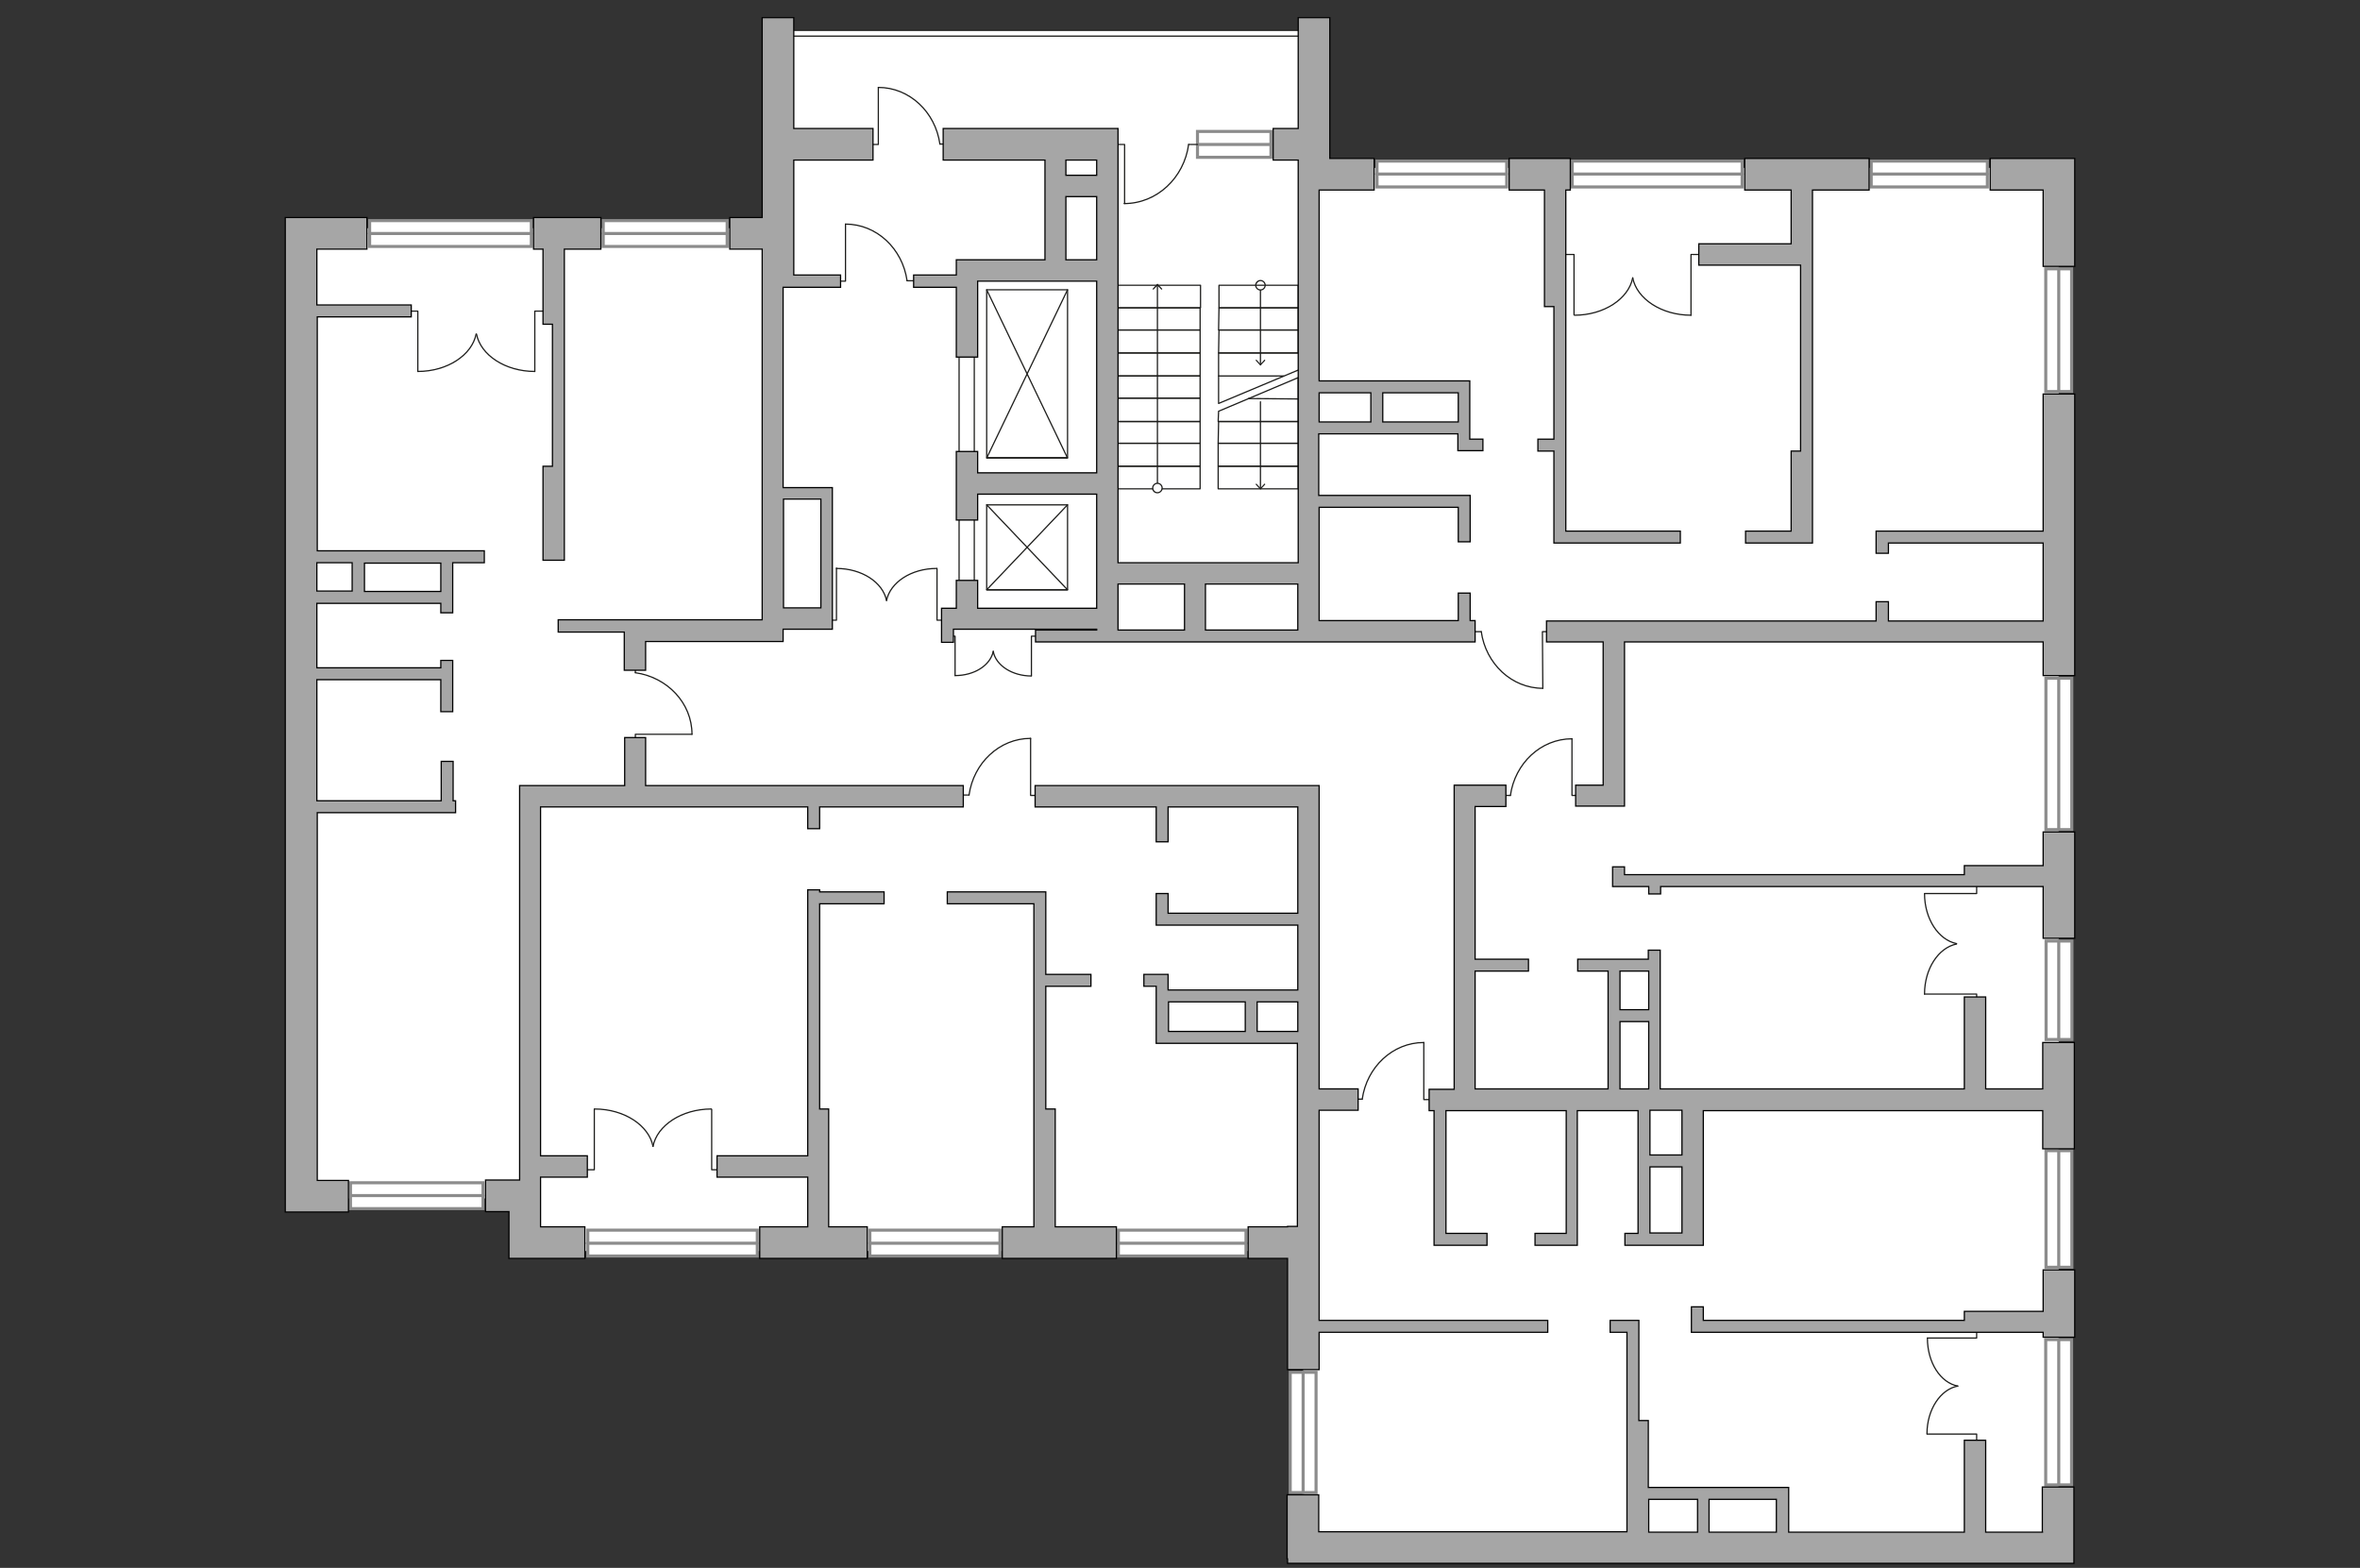 <?xml version="1.0" encoding="utf-8"?>
<!-- Generator: Adobe Illustrator 25.2.1, SVG Export Plug-In . SVG Version: 6.00 Build 0)  -->
<svg version="1.1" xmlns="http://www.w3.org/2000/svg" xmlns:xlink="http://www.w3.org/1999/xlink" x="0px" y="0px"
	 viewBox="0 0 575 382" style="enable-background:new 0 0 575 382;" xml:space="preserve">
<rect x="0" y="0" width="575" height="382" fill="#333333" stroke="none"/>
<style type="text/css">
	.st0{fill:#FFFFFF;}
	.st1{fill:#FFFFFF;stroke:#8C8C8C;stroke-width:0.75;stroke-linecap:round;stroke-miterlimit:10;}
	.st2{fill:none;stroke:#1D1D1B;stroke-width:0.3;stroke-linecap:round;stroke-linejoin:round;stroke-miterlimit:10;}
	.st3{fill:none;stroke:#1D1D1B;stroke-width:0.3;stroke-linecap:round;stroke-linejoin:round;}
	.st4{fill:#1D1D1B;}
	.st5{fill:#A6A6A6;stroke:#000000;stroke-width:0.3;stroke-miterlimit:22.926;}
</style>
<g id="bg">
	<rect x="317.5" y="40.9" class="st0" width="184.1" height="336.2"/>
	<rect x="189" y="7.4" class="st0" width="132.4" height="295.9"/>
	<rect x="74" y="55.6" class="st0" width="275.2" height="236.4"/>
	<rect x="129.4" y="213.5" class="st0" width="188.7" height="91.3"/>
</g>
<g id="windows">
	<g>
		
			<rect x="90" y="53.7" transform="matrix(-1 -6.807351e-08 6.807351e-08 -1 219.457 113.746)" class="st1" width="39.4" height="6.3"/>
		<line class="st1" x1="129.4" y1="56.9" x2="90" y2="56.9"/>
	</g>
	<g>
		
			<rect x="147" y="53.7" transform="matrix(-1 -8.880102e-08 8.880102e-08 -1 324.172 113.745)" class="st1" width="30.2" height="6.3"/>
		<line class="st1" x1="177.2" y1="56.9" x2="147" y2="56.9"/>
	</g>
	<g>
		
			<rect x="335.4" y="39.3" transform="matrix(-1 -8.479293e-08 8.479293e-08 -1 702.498 84.851)" class="st1" width="31.6" height="6.3"/>
		<line class="st1" x1="367.1" y1="42.4" x2="335.4" y2="42.4"/>
	</g>
	<g>
		
			<rect x="291.8" y="32" transform="matrix(-1 -1.495934e-07 1.495934e-07 -1 601.46 70.32)" class="st1" width="17.9" height="6.3"/>
		<line class="st1" x1="309.7" y1="35.2" x2="291.8" y2="35.2"/>
	</g>
	<g>
		
			<rect x="383.1" y="39.3" transform="matrix(-1 -6.480693e-08 6.480693e-08 -1 807.563 84.851)" class="st1" width="41.4" height="6.3"/>
		<line class="st1" x1="424.5" y1="42.4" x2="383.1" y2="42.4"/>
	</g>
	<g>
		
			<rect x="456" y="39.3" transform="matrix(-1 -9.479324e-08 9.479324e-08 -1 940.21 84.851)" class="st1" width="28.3" height="6.3"/>
		<line class="st1" x1="484.2" y1="42.4" x2="456" y2="42.4"/>
	</g>
	<g>
		
			<rect x="486.7" y="77.3" transform="matrix(-7.105552e-08 1 -1 -7.105552e-08 582.037 -421.206)" class="st1" width="29.9" height="6.3"/>
		<line class="st1" x1="501.6" y1="65.5" x2="501.6" y2="95.3"/>
	</g>
	<g>
		
			<rect x="483.2" y="180.5" transform="matrix(-5.747307e-08 1 -1 -5.747307e-08 685.275 -317.967)" class="st1" width="36.9" height="6.3"/>
		<line class="st1" x1="501.6" y1="165.2" x2="501.6" y2="202.1"/>
	</g>
	<g>
		
			<rect x="489.6" y="238.1" transform="matrix(-8.826527e-08 1 -1 -8.826527e-08 742.917 -260.326)" class="st1" width="24" height="6.3"/>
		<line class="st1" x1="501.6" y1="229.3" x2="501.6" y2="253.3"/>
	</g>
	<g>
		
			<rect x="487.4" y="291.4" transform="matrix(-7.475366e-08 1 -1 -7.475366e-08 796.197 -207.045)" class="st1" width="28.4" height="6.3"/>
		<line class="st1" x1="501.6" y1="280.4" x2="501.6" y2="308.8"/>
	</g>
	<g>
		
			<rect x="483.9" y="341" transform="matrix(-5.990503e-08 1 -1 -5.990503e-08 845.724 -157.518)" class="st1" width="35.4" height="6.3"/>
		<line class="st1" x1="501.6" y1="326.4" x2="501.6" y2="361.8"/>
	</g>
	<g>
		
			<rect x="302.9" y="345.9" transform="matrix(-7.231991e-08 1 -1 -7.231991e-08 666.551 31.458)" class="st1" width="29.3" height="6.3"/>
		<line class="st1" x1="317.5" y1="334.3" x2="317.5" y2="363.7"/>
	</g>
	<g>
		
			<rect x="272.5" y="299.8" transform="matrix(-1 2.581567e-07 -2.581567e-07 -1 576.082 605.815)" class="st1" width="31.1" height="6.3"/>
		<line class="st1" x1="303.6" y1="302.9" x2="272.5" y2="302.9"/>
	</g>
	<g>
		
			<rect x="211.9" y="299.8" transform="matrix(-1 2.539362e-07 -2.539362e-07 -1 455.532 605.815)" class="st1" width="31.7" height="6.3"/>
		<line class="st1" x1="243.6" y1="302.9" x2="211.9" y2="302.9"/>
	</g>
	<g>
		
			<rect x="143.1" y="299.8" transform="matrix(-1 1.944601e-07 -1.944601e-07 -1 327.612 605.816)" class="st1" width="41.3" height="6.3"/>
		<line class="st1" x1="184.5" y1="302.9" x2="143.1" y2="302.9"/>
	</g>
	<g>
		
			<rect x="85.5" y="288.2" transform="matrix(-1 2.490723e-07 -2.490723e-07 -1 203.188 582.663)" class="st1" width="32.3" height="6.3"/>
		<line class="st1" x1="117.7" y1="291.3" x2="85.5" y2="291.3"/>
	</g>
</g>
<g id="plan">
	<g>
		<g>
			<polyline class="st2" points="228.3,138.5 228.3,151.1 230.6,151.1 			"/>
			<path class="st2" d="M216,146.3c0.9-4.4,6-7.8,12.2-7.8"/>
		</g>
		<g>
			<polyline class="st2" points="203.8,138.4 203.8,151.1 201.4,151.1 			"/>
			<path class="st2" d="M216,146.3c-0.9-4.4-6-7.8-12.2-7.8"/>
		</g>
	</g>
	<g>
		<g>
			<polyline class="st2" points="232.7,164.6 232.7,155 230.9,155 			"/>
			<path class="st2" d="M242,158.7c-0.7,3.4-4.6,5.9-9.3,5.9"/>
		</g>
		<g>
			<polyline class="st2" points="251.3,164.6 251.3,155 253.1,155 			"/>
			<path class="st2" d="M242,158.7c0.6,3.4,4.6,6,9.3,6"/>
		</g>
	</g>
	<g>
		<g>
			<polyline class="st2" points="469.6,326 481.6,326 481.6,323.8 			"/>
			<path class="st2" d="M477,337.7c-4.2-0.8-7.4-5.7-7.4-11.7"/>
		</g>
		<g>
			<polyline class="st2" points="469.5,349.4 481.6,349.4 481.6,351.6 			"/>
			<path class="st2" d="M477,337.7c-4.2,0.8-7.5,5.7-7.5,11.6"/>
		</g>
	</g>
	<g>
		<g>
			<polyline class="st2" points="469,217.7 481.6,217.7 481.6,215.4 			"/>
			<path class="st2" d="M476.7,229.9c-4.4-0.9-7.8-6-7.8-12.2"/>
		</g>
		<g>
			<polyline class="st2" points="468.9,242.2 481.6,242.2 481.6,244.5 			"/>
			<path class="st2" d="M476.7,230c-4.4,0.9-7.8,6-7.8,12.2"/>
		</g>
	</g>
	<g>
		<g>
			<polyline class="st2" points="383.5,76.7 383.5,62 380.8,62 			"/>
			<path class="st2" d="M397.8,67.7c-1,5.1-7,9.1-14.2,9.1"/>
		</g>
		<g>
			<polyline class="st2" points="412,76.8 412,62 414.8,62 			"/>
			<path class="st2" d="M397.8,67.7c1,5.1,7,9.1,14.2,9.1"/>
		</g>
	</g>
	<g>
		<g>
			<polyline class="st2" points="173.4,270.3 173.4,285 176.1,285 			"/>
			<path class="st2" d="M159.1,279.3c1-5.1,7-9.1,14.2-9.1"/>
		</g>
		<g>
			<polyline class="st2" points="144.8,270.2 144.8,285 142.1,285 			"/>
			<path class="st2" d="M159.1,279.3c-1-5.1-7-9.1-14.2-9.1"/>
		</g>
	</g>
	<g>
		<g>
			<polyline class="st2" points="101.8,90.5 101.8,75.8 99.1,75.8 			"/>
			<path class="st2" d="M116,81.4c-1,5.1-7,9.1-14.2,9.1"/>
		</g>
		<g>
			<polyline class="st2" points="130.3,90.5 130.3,75.8 133,75.8 			"/>
			<path class="st2" d="M116.1,81.4c1,5.1,7,9.1,14.2,9.1"/>
		</g>
	</g>
	<g>
		<polyline class="st2" points="168.6,178.9 154.8,178.9 154.8,181.2 		"/>
		<line class="st2" x1="154.8" y1="161.8" x2="154.8" y2="163.9"/>
		<path class="st2" d="M154.8,163.9c7.8,1.1,13.8,7.4,13.8,15"/>
	</g>
	<g>
		<polyline class="st2" points="251.1,179.9 251.1,193.8 253.5,193.8 		"/>
		<line class="st2" x1="234.1" y1="193.7" x2="236.1" y2="193.7"/>
		<path class="st2" d="M236.1,193.7c1.1-7.8,7.4-13.8,15-13.8"/>
	</g>
	<g>
		<polyline class="st2" points="346.9,254 346.9,267.9 349.2,267.9 		"/>
		<line class="st2" x1="329.9" y1="267.8" x2="331.9" y2="267.8"/>
		<path class="st2" d="M331.9,267.8c1.1-7.8,7.4-13.8,15-13.8"/>
	</g>
	<g>
		<polyline class="st2" points="383,180 383,193.8 385.4,193.8 		"/>
		<line class="st2" x1="366" y1="193.8" x2="368" y2="193.8"/>
		<path class="st2" d="M368,193.8c1.1-7.8,7.4-13.8,15-13.8"/>
	</g>
	<g>
		<polyline class="st2" points="274,49.6 274,35.2 271.5,35.2 		"/>
		<line class="st2" x1="291.8" y1="35.2" x2="289.6" y2="35.2"/>
		<path class="st2" d="M289.6,35.2c-1.1,8.1-7.7,14.4-15.7,14.4"/>
	</g>
	<g>
		<polyline class="st2" points="375.9,167.7 375.8,153.9 378.2,153.9 		"/>
		<line class="st2" x1="358.8" y1="153.9" x2="360.9" y2="153.9"/>
		<path class="st2" d="M360.9,153.9c1.1,7.8,7.4,13.8,15,13.8"/>
	</g>
	<g>
		<polyline class="st2" points="206,54.6 206,68.5 203.7,68.5 		"/>
		<line class="st2" x1="223.1" y1="68.4" x2="221" y2="68.4"/>
		<path class="st2" d="M221,68.4c-1.1-7.8-7.4-13.8-15-13.8"/>
	</g>
	<g>
		<polyline class="st2" points="214,21.3 214,35.2 211.7,35.2 		"/>
		<line class="st2" x1="231" y1="35.1" x2="229" y2="35.1"/>
		<path class="st2" d="M229,35.1c-1.1-7.8-7.4-13.8-15-13.8"/>
	</g>
	<g>
		<rect x="240.4" y="123" class="st2" width="19.7" height="20.7"/>
		<polyline class="st2" points="240.4,123 260.1,143.7 240.4,143.7 260.1,123 		"/>
	</g>
	<g>
		<rect x="240.4" y="70.6" class="st2" width="19.7" height="40.9"/>
		<polyline class="st2" points="240.4,70.6 260.1,111.6 240.4,111.6 260.1,70.6 		"/>
	</g>
	<g>
		<polygon class="st2" points="292.4,113.6 272.3,113.6 272.3,119.1 292.4,119.1 		"/>
		<polygon class="st2" points="292.4,108 272.3,108 272.3,113.6 292.4,113.6 		"/>
		<polygon class="st2" points="292.4,102.7 272.3,102.7 272.3,108 292.4,108 		"/>
		<polygon class="st2" points="292.4,97 272.3,97 272.3,102.7 292.4,102.7 		"/>
		<polygon class="st2" points="292.4,91.6 272.3,91.6 272.3,97 292.4,97 		"/>
		<polygon class="st2" points="292.4,86 272.3,86 272.3,91.6 292.4,91.6 		"/>
		<polygon class="st2" points="292.4,80.4 272.3,80.4 272.3,86 292.4,86 		"/>
		<g>
			<g>
				<line class="st3" x1="282" y1="69.4" x2="282" y2="118.9"/>
				<g>
					<polygon class="st4" points="280.8,70.4 281,70.6 282,69.6 283,70.6 283.2,70.4 282,69.1 					"/>
				</g>
				<g>
					<g>
						<path class="st0" d="M280.9,118.9c0,0.6,0.5,1.1,1.1,1.1c0.6,0,1.1-0.5,1.1-1.1c0-0.6-0.5-1.1-1.1-1.1
							C281.4,117.8,280.9,118.3,280.9,118.9z"/>
						<path class="st4" d="M280.7,118.9c0-0.7,0.6-1.3,1.3-1.3s1.3,0.6,1.3,1.3c0,0.7-0.6,1.3-1.3,1.3S280.7,119.7,280.7,118.9
							C280.7,118.2,280.7,119.7,280.7,118.9z M283,118.9c0-0.5-0.4-1-1-1c-0.5,0-1,0.4-1,1c0,0.5,0.4,1,1,1
							C282.5,119.9,283,119.5,283,118.9C283,118.4,283,119.5,283,118.9z"/>
					</g>
				</g>
			</g>
		</g>
		<g>
			<g>
				<line class="st3" x1="307.1" y1="88.8" x2="307.1" y2="69.5"/>
				<g>
					<polygon class="st4" points="308.3,87.8 308.1,87.6 307.1,88.7 306.1,87.6 305.9,87.8 307.1,89.1 					"/>
				</g>
				<g>
					<g>
						<path class="st0" d="M308.3,69.5c0-0.6-0.5-1.1-1.1-1.1c-0.6,0-1.1,0.5-1.1,1.1c0,0.6,0.5,1.1,1.1,1.1
							C307.7,70.6,308.3,70.1,308.3,69.5z"/>
						<path class="st4" d="M308.4,69.5c0,0.7-0.6,1.3-1.3,1.3c-0.7,0-1.3-0.6-1.3-1.3c0-0.7,0.6-1.3,1.3-1.3
							C307.8,68.2,308.4,68.8,308.4,69.5C308.4,70.2,308.4,68.8,308.4,69.5z M306.1,69.5c0,0.5,0.4,1,1,1c0.5,0,1-0.4,1-1
							c0-0.5-0.4-1-1-1C306.6,68.5,306.1,69,306.1,69.5C306.1,70,306.1,69,306.1,69.5z"/>
					</g>
				</g>
			</g>
		</g>
		<polygon class="st2" points="292.4,75 272.3,75 272.3,80.4 292.4,80.4 		"/>
		<polygon class="st2" points="292.5,69.5 272.3,69.5 272.3,75 292.5,75 		"/>
		<polygon class="st2" points="316.3,113.6 296.8,113.6 296.8,119.1 316.3,119.1 		"/>
		<polygon class="st2" points="316.3,108 296.8,108 296.8,113.6 316.3,113.6 		"/>
		<polygon class="st2" points="316.3,102.7 296.9,102.7 296.8,108 316.3,108 		"/>
		<polygon class="st2" points="316.3,92 296.9,100.2 296.8,102.7 316.3,102.7 		"/>
		<polyline class="st2" points="296.9,91.6 296.9,98.3 317.4,89.7 		"/>
		<polyline class="st2" points="316.3,86 296.9,86 296.9,91.6 312.7,91.6 		"/>
		<polygon class="st2" points="316.3,80.4 297,80.4 296.9,86 316.3,86 		"/>
		<line class="st2" x1="316.3" y1="97.2" x2="304.2" y2="97.1"/>
		<polygon class="st2" points="316.3,75 297,75 296.9,80.4 316.3,80.4 		"/>
		<polygon class="st2" points="316.3,69.5 297,69.5 297,75 316.3,75 		"/>
		<g>
			<g>
				<line class="st3" x1="307.1" y1="119" x2="307.1" y2="97.9"/>
				<g>
					<polygon class="st4" points="308.3,118 308.1,117.8 307.1,118.9 306.1,117.8 305.9,118 307.1,119.3 					"/>
				</g>
			</g>
		</g>
	</g>
	<line class="st2" x1="192.1" y1="7.4" x2="319.3" y2="7.4"/>
	<line class="st2" x1="191.9" y1="8.8" x2="319.1" y2="8.8"/>
	
		<rect x="205.8" y="111.7" transform="matrix(3.350659e-11 -1 1 3.350659e-11 121.976 349.186)" class="st2" width="59.5" height="3.7"/>
	<g>
		<polygon class="st5" points="131.7,196.6 196.8,196.6 196.8,201.9 199.7,201.9 199.7,196.6 234.7,196.6 234.7,191.4 157.3,191.4 
			157.3,179.7 152.2,179.7 152.2,191.4 126.6,191.4 126.6,193 126.6,196.6 126.6,287.5 124,287.5 118.3,287.5 118.3,295.2 
			124,295.2 124,298.9 124,299.8 124,306.6 142.5,306.6 142.5,298.9 131.7,298.9 131.7,294.3 131.7,287.5 131.7,286.8 143.1,286.8 
			143.1,281.6 131.7,281.6 		"/>
		<path class="st5" d="M313.7,298.9h-9.6v7.7h9.6v27.1h7.7v-9.1h55.7v-2.9h-55.7v-13.2v-9.6v-28.4h9.5v-5.2h-9.5v-68.7v-5.2h-5.2
			h-64v5.2h29.5v8.5h2.9v-8.5h31.6v25.9h-31.6v-4.8h-2.9v7.7h0.2h2.7h31.6v15.8h-31.6v-3.8h-2.9v0h-3v2.9h3v13.9h0.2h2.7h18.7h2.9
			h9.9v44.6H313.7z M284.7,251.3v-7.2h18.7v7.2H284.7z M306.3,251.3v-7.2h9.9v7.2H306.3z"/>
		<polygon class="st5" points="497.8,319.5 478.6,319.5 478.6,321.7 415,321.7 415,318.4 412.1,318.4 412.1,324.6 413,324.6 
			415,324.6 478.6,324.6 479.3,324.6 497.8,324.6 497.8,325.8 505.5,325.8 505.5,309.4 497.8,309.4 		"/>
		<path class="st5" d="M497.8,265.3h-14v-22.4h-5.2v22.4H415h-5.2h-5.3v-33.8h-2.9v2.2h-17.2v2.9h7.4v28.7h-32.4v-28.7h13v-2.9h-13
			v-37.2h7.5v-5.2h-12.6v1.7v3.5v68.9h-6.1v5.2h1.2v32.8h0.8h2.1h10v-2.9h-10v-29.9h29.3v29.9H374v2.9h7.4h1.9h1v-32.8h14.8v29.9
			h-3.2v2.9h3.2h2.9h7.8h3.4h1.8v-32.8h82.7v9.3h7.7v-25.9h-7.7V265.3z M401.7,236.6v9.4h-7v-9.4H401.7z M394.7,248.9h7v16.4h-7
			V248.9z M402,300.4v-16.1h7.8v16.1H402z M409.9,281.4H402v-10.9h7.8V281.4z"/>
		<polygon class="st5" points="497.8,210.9 478.6,210.9 478.6,213.1 395.8,213.1 395.8,211.2 392.9,211.2 392.9,216 393.3,216 
			395.8,216 401.7,216 401.7,217.8 404.6,217.8 404.6,216 478.6,216 482.7,216 497.8,216 497.8,228.6 505.5,228.6 505.5,202.7 
			497.8,202.7 		"/>
		<polygon class="st5" points="497.8,129.4 460.1,129.4 457.1,129.4 457.1,132.3 457.1,134.8 460.1,134.8 460.1,132.3 497.8,132.3 
			497.8,151.3 460.1,151.3 460.1,146.6 457.1,146.6 457.1,151.3 376.8,151.3 376.8,156.4 390.6,156.4 390.6,191.3 383.9,191.3 
			383.9,196.4 390.6,196.4 394.7,196.4 395.8,196.4 395.8,156.4 497.8,156.4 497.8,164.6 505.5,164.6 505.5,96 497.8,96 		"/>
		<path class="st5" d="M497.8,373.3h-14v-22.4h-5.2v22.4h-42.8v-10.9h-1.5h-1.5h-16.4h-2.9h-11.9v-16.3h-2.3v-21.5v-2.2v-0.7h-7v2.9
			h4.1v21.5h0v27.1h-75.1v-9h-7.7v15.6h0.1v1.1h191.6v-1.1v-6.6v-10.9h-7.7V373.3z M432.8,365.3v8h-16.4v-8H432.8z M401.7,365.3
			h11.9v8h-11.9V365.3z"/>
		<polygon class="st5" points="438.7,109.9 436.4,109.9 436.4,129.4 425.3,129.4 425.3,132.3 436.4,132.3 441.6,132.3 441.6,129.4 
			441.6,117.1 441.6,109.9 441.6,64.6 441.6,62 441.6,46.3 455.4,46.3 455.4,38.6 425.1,38.6 425.1,46.3 436.4,46.3 436.4,59.4 
			413.9,59.4 413.9,64.6 438.7,64.6 		"/>
		<polygon class="st5" points="199.7,216.8 196.8,216.8 196.8,270.2 196.8,271.8 196.8,281.6 174.7,281.6 174.7,286.8 196.8,286.8 
			196.8,298.9 185.1,298.9 185.1,306.6 211.3,306.6 211.3,298.9 201.9,298.9 201.9,270.2 199.7,270.2 199.7,220.2 215.4,220.2 
			215.4,217.3 199.7,217.3 		"/>
		<path class="st5" d="M108.8,134.2H108h-0.6H88.8h-2.9h-8.6v-57h22.9v-2.9H77.2V60.7h12.2V53H69.5v3.9v3.9v226.7v6.7v1.1h15.4v-7.7
			h-7.6V198h30.2h2.9h0.6v-2.9h-0.6v-9.6h-2.9v9.6H77.2v-29.5h30.2v7.8h2.9v-12.5h-2.9v1.8H77.2V147h30.2v2.3h2.9v-12.2h7.7v-2.9
			h-7.7H108.8z M77.2,137.1h8.6v6.9h-8.6V137.1z M88.8,144.1v-6.9h18.6v6.9H88.8z"/>
		<polygon class="st5" points="132.3,79 134.6,79 134.6,113.6 132.3,113.6 132.3,136.5 137.5,136.5 137.5,135.5 137.5,113.6 
			137.5,79 137.5,69.9 137.5,60.7 146.4,60.7 146.4,53 130,53 130,60.7 132.3,60.7 		"/>
		<path class="st5" d="M233,87h5.2V68.5h29v46.7h-29v-5.2H233v16.7h5.2v-6.3h29v27.8h-29v-6.8H233v6.8h-3.6v1.6v3.5v3.2h2.9v-3.2
			h34.9v0.2h-14.9v2.9h14.9h5.2h16.2h5.2h22.5h0.2h3.8h1.1h38v-5.2h-1.2v-6.7h-2.9v6.7h-33.9v-27.6h33.9v8.4h2.9v-11.3H357h-1.8
			h-33.9v-15h33.9v4.1h0h2.9h3.2V107h-3.2V92.8H357h-1.8h-18.4H334h-12.6V46.3h1.4h1.1h10.9v-7.7H324V4.3h-7.7v27h-6.1V39h6.1v7.3
			v90.8h-43.9V31.3h-2.6h-2.6h-37.4V39h24.8v24.3h-16.4h-4.1H233V67h-10.4V70H233V87z M355.3,95.7v7.1h-18.4v-7.1H355.3z M334,95.7
			v7.1h-12.6v-7.1H334z M316.2,153.5h-22.5v-11.2h22.5V153.5z M288.6,142.3v11.2h-16.2v-11.2H288.6z M267.2,39v3.7h-7.5V39H267.2z
			 M259.7,47.9h7.5v15.4h-7.5V47.9z"/>
		<polygon class="st5" points="257.1,270.2 254.8,270.2 254.8,240.3 265.8,240.3 265.8,237.4 254.8,237.4 254.8,217.3 252.7,217.3 
			251.9,217.3 230.8,217.3 230.8,220.2 251.9,220.2 251.9,270.2 251.9,271.8 251.9,298.9 244.2,298.9 244.2,306.6 272,306.6 
			272,298.9 257.1,298.9 		"/>
		<polygon class="st5" points="376.3,74.7 378.6,74.7 378.6,107 374.7,107 374.7,109.9 378.6,109.9 378.6,129.4 378.6,131.8 
			378.6,132.3 409.4,132.3 409.4,129.4 381.5,129.4 381.5,74.7 381.5,62 381.5,46.3 382.6,46.3 382.6,38.6 367.7,38.6 367.7,46.3 
			376.3,46.3 		"/>
		<polygon class="st5" points="484.9,38.6 484.9,46.3 497.8,46.3 497.8,64.9 505.5,64.9 505.5,46.3 505.5,40.2 505.5,38.6 		"/>
		<path class="st5" d="M136,154h16.1v2.3v7h5.2v-7h28.3h4.1h1.1v-3h12v-0.4v-4.7v-29.4h-0.9h-2h-9.1V70h14V67h-11.4V39h19.3v-7.7
			h-19.3v-27h-7.7V53h-7.9v7.7h7.9v8.7v81.6h-31.7h-1.8H136V154z M200,121.6v26.5h-9.1v-26.5H200z"/>
	</g>
</g>
</svg>
